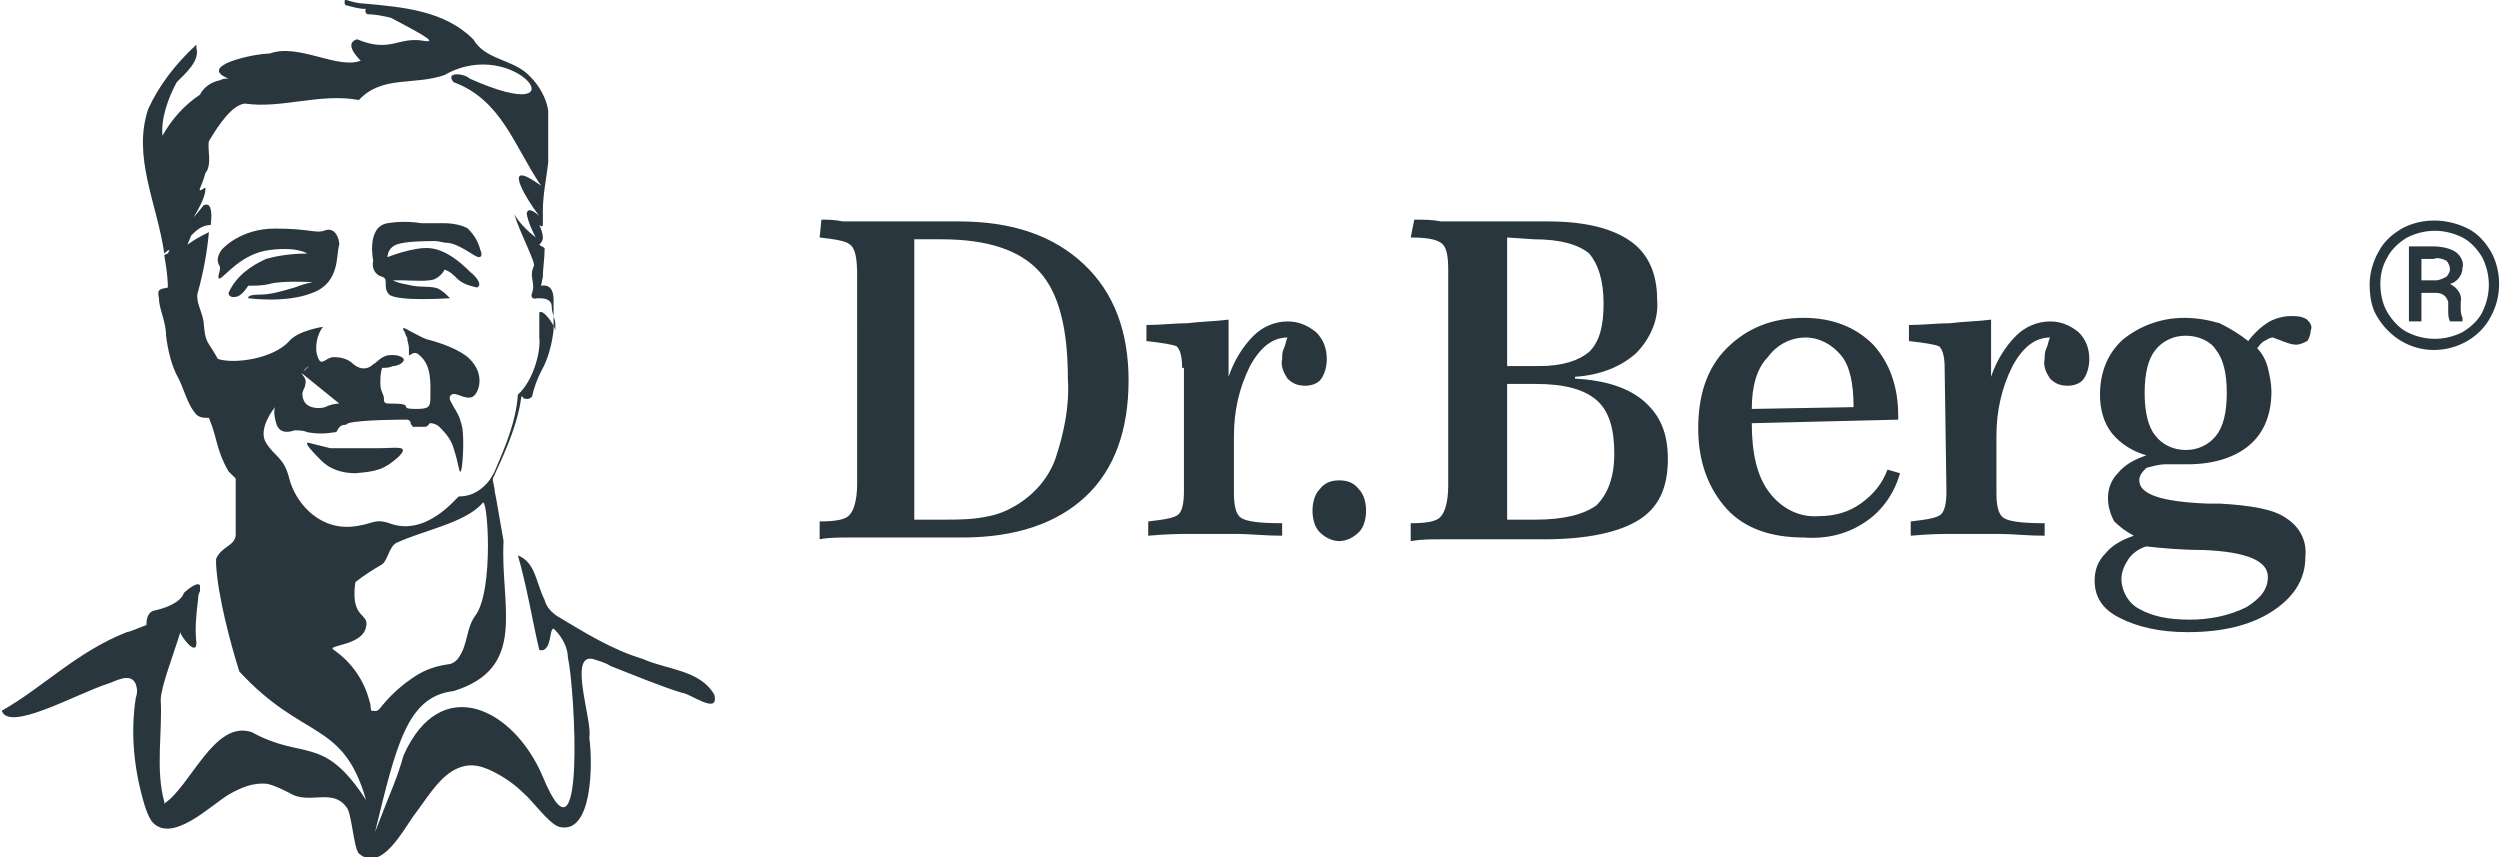 <?xml version="1.0" encoding="utf-8"?>
<!-- Generator: Adobe Illustrator 25.3.1, SVG Export Plug-In . SVG Version: 6.00 Build 0)  -->
<svg version="1.1" id="Layer_1" xmlns="http://www.w3.org/2000/svg" xmlns:xlink="http://www.w3.org/1999/xlink" x="0px" y="0px"
	 viewBox="0 0 140 48" style="enable-background:new 0 0 140 48;" xml:space="preserve">
<style type="text/css">
	.st0{fill:#2A363E;}
</style>
<path id="Group_40207" class="st0" d="M30.8,6.3L30.8,6.3L30.8,6.3L30.8,6.3z M30.6,12.3c0-0.1,0-0.3,0-0.4l0,0.2L30.6,12.3z
	 M51.2,13.3v15.8h1.7c0.8,0,1.6,0,2.5-0.2c0.5-0.1,1-0.3,1.5-0.6c1-0.6,1.8-1.5,2.2-2.6c0.5-1.5,0.8-3,0.7-4.5c0-2.8-0.5-4.8-1.6-6
	c-1.1-1.2-2.9-1.8-5.5-1.8H51.2z M46,12.3c0.4,0,0.7,0,1.2,0.1c0.4,0,1,0,1.9,0c0.5,0,1.2,0,2.2,0c1,0,1.8,0,2.4,0
	c3,0,5.3,0.8,7,2.4c1.7,1.6,2.5,3.8,2.5,6.5c0,2.8-0.8,5-2.4,6.5c-1.6,1.5-3.9,2.3-6.9,2.3c-0.5,0-1.3,0-2.3,0c-1,0-1.8,0-2.4,0
	c-0.6,0-1.1,0-1.7,0c-0.5,0-1.1,0-1.6,0.1v-1c0.9,0,1.5-0.1,1.7-0.4c0.2-0.2,0.4-0.8,0.4-1.7V15.4c0-0.9-0.1-1.5-0.4-1.7
	c-0.2-0.2-0.8-0.3-1.7-0.4L46,12.3L46,12.3z M66.2,20.6c0-0.6-0.1-1-0.3-1.2c-0.2-0.1-0.8-0.2-1.7-0.3v-0.9c0.8,0,1.6-0.1,2.3-0.1
	c0.8-0.1,1.5-0.1,2.3-0.2v3.2c0.3-0.9,0.8-1.7,1.4-2.3c0.5-0.5,1.2-0.8,1.9-0.8c0.6,0,1.1,0.2,1.6,0.6c0.4,0.4,0.6,0.9,0.6,1.5
	c0,0.4-0.1,0.8-0.3,1.1c-0.2,0.3-0.6,0.4-0.9,0.4c-0.4,0-0.7-0.1-1-0.4c-0.2-0.3-0.4-0.7-0.3-1.1c0-0.2,0-0.4,0.1-0.6
	c0.1-0.2,0.1-0.4,0.2-0.6h0c-0.8,0-1.5,0.5-2.1,1.6c-0.6,1.2-0.9,2.5-0.9,3.9v3.2c0,0.7,0.1,1.2,0.4,1.4s1,0.3,2.3,0.3V30
	c-1,0-1.8-0.1-2.5-0.1s-1.2,0-1.7,0c-0.2,0-0.5,0-1,0c-0.4,0-1.2,0-2.3,0.1v-0.8c0.9-0.1,1.5-0.2,1.7-0.4c0.2-0.2,0.3-0.6,0.3-1.3
	V20.6z M75,26.9c0.4,0,0.8,0.1,1.1,0.5c0.3,0.3,0.4,0.8,0.4,1.2c0,0.4-0.1,0.9-0.4,1.2c-0.3,0.3-0.7,0.5-1.1,0.5
	c-0.4,0-0.8-0.2-1.1-0.5c-0.3-0.3-0.4-0.8-0.4-1.2c0-0.4,0.1-0.9,0.4-1.2C74.2,27,74.6,26.9,75,26.9 M84.4,21.5v7.6H86
	c1.6,0,2.7-0.3,3.4-0.8c0.6-0.6,1-1.5,1-2.9c0-1.4-0.3-2.4-1-3c-0.7-0.6-1.8-0.9-3.4-0.9H84.4z M84.4,13.3v7.2h1.8
	c1.3,0,2.2-0.3,2.8-0.8c0.6-0.6,0.8-1.5,0.8-2.7c0-1.3-0.3-2.2-0.8-2.8c-0.6-0.5-1.6-0.8-3.1-0.8L84.4,13.3L84.4,13.3z M79.2,12.3
	c0.5,0,1,0,1.5,0.1c0.5,0,1,0,1.5,0c1,0,1.9,0,2.9,0c1,0,1.5,0,1.6,0c2.1,0,3.6,0.4,4.6,1.1c1,0.7,1.5,1.8,1.5,3.3
	c0.1,1.1-0.4,2.2-1.2,3c-0.8,0.7-1.9,1.2-3.4,1.3v0.1c1.7,0.1,3,0.5,3.9,1.3c0.9,0.8,1.3,1.8,1.3,3.2c0,1.6-0.5,2.7-1.6,3.4
	s-2.9,1.1-5.3,1.1c-0.6,0-1.4,0-2.3,0c-0.9,0-1.6,0-1.9,0c-0.5,0-1,0-1.6,0c-0.6,0-1.1,0-1.7,0.1v-1c0.9,0,1.5-0.1,1.7-0.4
	c0.2-0.2,0.4-0.8,0.4-1.7V15.1c0-0.8-0.1-1.3-0.4-1.5s-0.8-0.3-1.7-0.3L79.2,12.3z M98.1,22.9l5.7-0.1c0-1.3-0.2-2.3-0.7-2.9
	s-1.2-1-2-1c-0.8,0-1.6,0.4-2.1,1.1C98.4,20.6,98.1,21.6,98.1,22.9 M98.1,23.7c0,1.7,0.3,3,1,3.9c0.7,0.9,1.7,1.4,2.8,1.3
	c0.8,0,1.6-0.2,2.3-0.7c0.7-0.5,1.2-1.1,1.5-1.9l0.7,0.2c-0.3,1.1-1,2.1-1.9,2.7c-1,0.7-2.2,1-3.5,0.9c-1.8,0-3.3-0.5-4.3-1.6
	c-1-1.1-1.6-2.6-1.6-4.5c0-1.9,0.5-3.4,1.6-4.5c1.1-1.1,2.5-1.7,4.3-1.7c1.6,0,2.9,0.5,3.9,1.5c0.9,1,1.4,2.3,1.4,4v0.2L98.1,23.7z
	 M108.9,20.6c0-0.6-0.1-1-0.3-1.2c-0.2-0.1-0.8-0.2-1.7-0.3v-0.9c0.8,0,1.6-0.1,2.3-0.1c0.8-0.1,1.5-0.1,2.3-0.2v3.2
	c0.3-0.9,0.8-1.7,1.4-2.3c0.5-0.5,1.2-0.8,1.9-0.8c0.6,0,1.1,0.2,1.6,0.6c0.4,0.4,0.6,0.9,0.6,1.5c0,0.4-0.1,0.8-0.3,1.1
	c-0.2,0.3-0.6,0.4-0.9,0.4c-0.4,0-0.7-0.1-1-0.4c-0.2-0.3-0.4-0.7-0.3-1.1c0-0.2,0-0.4,0.1-0.6c0.1-0.2,0.1-0.4,0.2-0.6h0
	c-0.8,0-1.5,0.5-2.1,1.6c-0.6,1.2-0.9,2.5-0.9,3.9v3.2c0,0.7,0.1,1.2,0.4,1.4c0.3,0.2,1,0.3,2.3,0.3V30c-1,0-1.8-0.1-2.5-0.1
	c-0.6,0-1.2,0-1.7,0c-0.2,0-0.5,0-1,0s-1.2,0-2.3,0.1v-0.8c0.9-0.1,1.5-0.2,1.7-0.4s0.3-0.6,0.3-1.3L108.9,20.6z M122.4,18.8
	c-0.7,0-1.3,0.3-1.7,0.8c-0.4,0.5-0.6,1.3-0.6,2.4c0,1.1,0.2,1.9,0.6,2.4c0.4,0.5,1,0.8,1.7,0.8c0.7,0,1.3-0.3,1.7-0.8
	c0.4-0.5,0.6-1.3,0.6-2.4c0-1.1-0.2-1.9-0.6-2.4C123.8,19.1,123.1,18.8,122.4,18.8 M120.2,30.6c-0.4,0.1-0.8,0.4-1,0.7
	c-0.2,0.3-0.4,0.7-0.4,1.1c0,0.7,0.4,1.4,1,1.7c0.7,0.4,1.6,0.6,2.8,0.6c1.1,0,2.2-0.2,3.2-0.7c0.8-0.5,1.2-1,1.2-1.7
	c0-0.9-1.2-1.4-3.6-1.5C122.2,30.8,121.1,30.7,120.2,30.6 M125.9,19.1c0.3-0.4,0.7-0.8,1.2-1.1c0.4-0.2,0.8-0.3,1.2-0.3
	c0.3,0,0.6,0,0.9,0.2c0.2,0.2,0.3,0.4,0.2,0.6c0,0.2-0.1,0.5-0.2,0.6c-0.2,0.1-0.4,0.2-0.6,0.2c-0.3,0-0.5-0.1-0.8-0.2
	c-0.2-0.1-0.3-0.1-0.5-0.2c-0.2,0-0.3,0.1-0.5,0.2c-0.2,0.1-0.3,0.3-0.4,0.4c0.3,0.3,0.5,0.7,0.6,1.1c0.1,0.4,0.2,0.9,0.2,1.3
	c0,1.3-0.4,2.3-1.2,3c-0.8,0.7-2,1.1-3.5,1.1c-0.1,0-0.2,0-0.5,0c-0.3,0-0.5,0-0.7,0c-0.4,0-0.7,0.1-1.1,0.2
	c-0.2,0.2-0.4,0.4-0.4,0.7c0,0.8,1.3,1.2,3.8,1.3c0.3,0,0.5,0,0.7,0c1.7,0.1,3,0.3,3.7,0.8c0.8,0.5,1.2,1.3,1.1,2.2
	c0,1.2-0.6,2.2-1.8,3c-1.2,0.8-2.8,1.2-4.8,1.2c-1.6,0-2.8-0.3-3.8-0.8c-1-0.5-1.4-1.2-1.4-2.1c0-0.6,0.2-1.1,0.6-1.5
	c0.4-0.5,1-0.8,1.6-1c-0.4-0.2-0.8-0.5-1.1-0.8c-0.5-0.9-0.5-2,0.2-2.7c0.4-0.5,1-0.8,1.6-1c-0.7-0.2-1.4-0.6-1.9-1.2
	c-0.5-0.6-0.7-1.4-0.7-2.2c0-1.2,0.4-2.3,1.3-3.1c1-0.8,2.2-1.2,3.4-1.2c0.7,0,1.3,0.1,2,0.3C124.9,18.4,125.4,18.7,125.9,19.1
	 M132.7,15.9c0-0.6,0.2-1.3,0.5-1.8c0.3-0.6,0.8-1,1.3-1.3c1.1-0.6,2.5-0.6,3.7,0c0.6,0.3,1,0.8,1.3,1.3c0.6,1.1,0.6,2.5,0,3.6
	c-0.6,1.2-1.9,1.9-3.2,1.9s-2.5-0.7-3.2-1.9C132.8,17.2,132.7,16.6,132.7,15.9 M133.3,15.9c0,0.5,0.1,1.1,0.4,1.6s0.7,0.9,1.1,1.1
	c1,0.5,2.1,0.5,3.1,0c0.5-0.3,0.9-0.7,1.1-1.1c0.5-1,0.5-2.1,0-3.1c-0.3-0.5-0.7-0.9-1.1-1.1c-1-0.5-2.1-0.5-3.1,0
	c-0.5,0.3-0.9,0.7-1.1,1.1C133.4,14.9,133.3,15.4,133.3,15.9 M135.6,16.3V18h-0.7v-4.2h1.4c0.4,0,0.9,0.1,1.2,0.3
	c0.3,0.2,0.5,0.6,0.4,0.9c0,0.4-0.3,0.8-0.7,0.9c0.4,0.2,0.7,0.6,0.6,1v0.3c0,0.2,0,0.4,0.1,0.6V18h-0.7c-0.1-0.2-0.1-0.4-0.1-0.6
	c0-0.2,0-0.4,0-0.5c-0.1-0.3-0.3-0.5-0.7-0.5H135.6z M135.6,15.7h0.8c0.2,0,0.4-0.1,0.6-0.2c0.1-0.1,0.2-0.3,0.2-0.4
	c0-0.2-0.1-0.4-0.2-0.5c-0.2-0.1-0.5-0.2-0.7-0.1h-0.7L135.6,15.7z M40,38.9c-0.8-1.4-2.7-1.4-4-2c-1.7-0.5-3.3-1.5-4.8-2.4
	c-0.3-0.2-0.6-0.5-0.7-0.9C30,32.6,30,31.5,29,31.1c0.5,1.7,0.8,3.6,1.2,5.3c0.8,0.2,0.5-1.6,0.9-1.1c0.4,0.4,0.7,1,0.7,1.5
	c0.4,1.8,1,12.5-1.4,6.7c-1.6-3.8-5.7-5.9-7.8-1.2C22.2,43.7,22,44,21,46.6c1.2-4.9,1.8-7.6,4.4-7.9c4.2-1.3,2.6-4.8,2.8-8.4
	L27.8,28l-0.1-0.5l0-0.1l-0.1-0.5l0-0.1c0.6-1.3,1.2-2.6,1.5-4l0.1-0.6c0,0,0.1,0,0.1,0.1c0.3,0.1,0.4,0,0.5-0.1
	c0.1-0.5,0.3-1,0.5-1.4c0.4-0.7,0.6-1.5,0.7-2.3c0-0.1,0-0.2,0-0.2V18c0-0.4,0-0.7,0-1.2c0-0.4-0.1-0.9-0.7-0.8h0l0.1-0.5
	c0-0.5,0.1-1,0.1-1.6c-0.1-0.1-0.2-0.1-0.3-0.2c0.1-0.1,0.2-0.2,0.2-0.4c0-0.2-0.1-0.5-0.2-0.7c0.1,0.1,0.2,0.1,0.2,0
	c0-0.1,0-0.3,0-0.4l0-0.2l0-0.2c0-0.9,0.2-1.8,0.3-2.7V6.2c0,0,0,0,0,0c-0.1-0.7-0.5-1.4-1-1.9c-0.9-1-2.5-0.9-3.2-2.1
	c-1.6-1.6-3.9-1.8-6.1-2c-0.3,0-0.7-0.1-1-0.2c-0.1,0-0.1,0-0.1,0.1s0,0.2,0.1,0.2c0.4,0.1,0.7,0.2,1.1,0.2c-0.1,0.1,0,0.3,0.1,0.3
	c0.4,0,0.9,0.1,1.3,0.2c1.3,0.7,2.7,1.4,1.9,1.3c-1.5-0.3-1.9,0.7-3.8-0.1c-0.7,0.2-0.1,0.9,0.2,1.2c-1.3,0.5-3.5-1-5.1-0.4
	c-0.9,0-4.1,0.7-2.3,1.4c-0.2,0-0.3,0-0.5,0.1c-0.5,0.1-0.9,0.4-1.1,0.8c-0.9,0.6-1.6,1.4-2.1,2.3c-0.1-0.9,0.3-2.1,0.8-3
	c0.5-0.5,1.3-1.2,1.1-1.9l0,0c0,0,0,0,0-0.1c0,0,0,0,0-0.1l0,0l0,0c0,0,0,0,0,0l0,0l0,0c0,0,0,0,0,0l0,0l0,0c0,0,0,0,0,0
	C9.8,3.6,8.9,4.8,8.3,6.1c-0.9,2.7,0.5,5.3,0.9,8.1c0.1-0.1,0.2-0.2,0.3-0.2l-0.1,0.2c-0.1,0-0.2,0.1-0.2,0.1
	c0.1,0.6,0.2,1.2,0.2,1.8c-0.5,0.1-0.6,0.1-0.5,0.6c0,0.6,0.4,1.3,0.4,2.1c0.1,0.8,0.3,1.7,0.7,2.4c0.3,0.6,0.5,1.4,0.9,1.9
	c0.2,0.3,0.5,0.3,0.8,0.3c0.5,1.2,0.4,1.8,1.1,3l0.4,0.4V30c-0.1,0.6-0.8,0.6-1.1,1.3c0,0.1,0,0.2,0,0.3c0.1,1.8,0.8,4.4,1.3,6
	c3.6,3.9,5.8,2.7,7.1,7.2c-2.4-3.7-3.5-2.2-6.4-3.8c-2.1-0.7-3.4,3-4.9,4c0,0,0,0,0,0c0,0,0-0.1,0-0.1C8.7,43.1,9.1,41,9,39.2
	c0-0.7,0.7-2.5,1.1-3.8c0,0.2,0.9,1.4,0.9,0.6c-0.1-0.8,0-1.7,0.1-2.5c0-0.1,0-0.2,0.1-0.4c0,0,0,0,0,0l0,0c0-0.1,0-0.1,0-0.2
	s0-0.1,0-0.1c-0.1-0.3-0.8,0.3-0.9,0.4c-0.2,0.6-1.2,0.9-1.7,1c-0.3,0.1-0.4,0.4-0.4,0.8c-0.5,0.2-1,0.4-1.1,0.4
	c-2.8,1.1-4.7,3.1-7,4.4c0.4,1.2,4.1-0.9,5.9-1.5c0.4-0.1,1.3-0.7,1.6,0c0.1,0.3,0.1,0.5,0,0.8c-0.3,2-0.1,4,0.5,6
	c0.1,0.3,0.2,0.6,0.4,0.9c1.1,1.3,3.3-0.9,4.3-1.5c0.7-0.4,1.4-0.7,2.2-0.6c0.4,0.1,0.8,0.3,1.2,0.5c1.1,0.7,2.4-0.3,3.2,0.8
	c0.3,0.3,0.4,2.3,0.7,2.6c1.3,1.1,2.5-1.4,3.2-2.3c0.6-0.8,1.2-1.8,2-2.3c0.8-0.5,1.5-0.4,2.3,0c0.6,0.3,1.2,0.7,1.7,1.2
	c0.5,0.4,1.4,1.7,2,1.9c1.9,0.5,1.9-3.6,1.7-5c0.2-0.9-1.2-4.7,0.2-4.4c0.3,0.1,0.7,0.2,1,0.4c1.3,0.5,2.7,1.1,4,1.5
	C38.6,38.8,40.3,40.1,40,38.9 M16.2,26.8c-0.3-1.2-0.8-1.2-1.3-2c-0.5-0.8,0.5-2,0.5-2c-0.1,0.3,0,0.7,0.1,1c0.2,0.5,0.7,0.4,1,0.3
	c0.2,0,0.5,0,0.7,0.1c0.5,0.1,1,0.1,1.6,0c0.1,0,0.1-0.3,0.4-0.4c0.1,0,0.2,0,0.3-0.1c0.7-0.2,3.1-0.2,3.3-0.2
	c0.1,0,0.2,0.1,0.2,0.2c0,0.1,0.1,0.1,0.1,0.2c0.1,0,0.6,0,0.7,0c0.2,0,0.2-0.2,0.3-0.2c0.2,0,0.4,0.1,0.5,0.2c0,0,0.1,0.1,0.1,0.1
	c0.3,0.3,0.6,0.7,0.7,1.1c0.3,0.9,0.3,1.4,0.4,1.3c0.1-0.1,0.2-1.6,0.1-2.4c-0.2-0.9-0.3-0.8-0.7-1.6c-0.1-0.3,0.2-0.4,0.4-0.3
	c0.1,0,0.6,0.3,0.9,0.1c0.3-0.2,0.7-1.2-0.2-2.1c-0.5-0.5-1.6-0.9-2.4-1.1c-0.3-0.1-1-0.5-1.2-0.6c-0.2-0.1-0.1,0.1-0.1,0.1
	c0.1,0.1,0.1,0.3,0.2,0.4c0,0.2,0.1,0.4,0.1,0.6v0c0,0.1,0,0.3,0,0.4c0.1,0,0.3-0.3,0.6,0c0.7,0.6,0.6,1.6,0.6,2.4
	c0,0.5-0.1,0.6-0.8,0.6c-0.7,0-0.5-0.1-0.6-0.2c-0.1-0.1-0.6-0.1-0.9-0.1s-0.3-0.1-0.3-0.3c0-0.2-0.2-0.4-0.2-0.8
	c0-0.3,0-0.6,0.1-0.9c0.2,0,0.4,0,0.6-0.1c0.2,0,0.5-0.1,0.6-0.3c0.1-0.1-0.2-0.4-0.9-0.3c-0.4,0.1-0.6,0.4-0.8,0.5
	c-0.2,0.2-0.6,0.4-1.1,0c-0.3-0.3-0.7-0.4-1.1-0.4s-0.6,0.4-0.8,0.2c-0.4-0.6-0.1-1.6,0.2-1.9c0,0-1.4,0.2-1.9,0.8
	c-0.9,1-3.1,1.3-4,1c-0.6-1.1-0.7-0.8-0.8-2.1c-0.1-0.6-0.5-1.2-0.3-1.7c0.3-1.1,0.5-2.2,0.6-3.3c-0.4,0.2-0.8,0.4-1.2,0.7l0.2-0.5
	c0,0,0.1-0.1,0.1-0.1c0.3-0.3,0.6-0.5,1-0.5c0.1-0.8,0-1.3-0.4-1.1c-1.3,1.6,0.2-0.2,0.1-1c-0.6,0.4-0.2,0,0-0.8
	c0.4-0.5,0.1-1.3,0.2-1.8c0.6-1,1.3-2,2-2.1c2.1,0.3,4.2-0.6,6.4-0.2c1.3-1.4,3.1-0.8,4.8-1.4c4-2.3,7.9,3.1,1.4,0.2
	c-0.3-0.3-1.4-0.4-0.9,0.2c2.7,1,3.4,3.6,4.9,5.8c-2.2-1.6-1,0.5-0.1,1.7c-0.3-0.3-0.7-0.5-0.7-0.1c0.1,0.5,0.3,0.9,0.5,1.3
	c-0.5-0.4-0.9-0.8-1.2-1.3c0.3,1,1.2,2.7,1.1,2.9c-0.3,0.6,0.1,0.9-0.1,1.5c-0.1,0.2,0,0.4,0.3,0.3c0.3,0,0.8,0,0.8,0.5
	c0,0.4,0.2,0.6,0.2,1c0,0.1,0,0.2,0,0.3c-0.1-0.4-0.7-1.2-0.9-1c0,0.5,0,0.9,0,1.4c0.1,0.7-0.3,2.4-1.2,3.2
	c-0.1,1.5-0.7,2.9-1.3,4.3c-0.2,0.4-0.4,0.7-0.8,1c-0.4,0.3-0.8,0.4-1.2,0.4c-0.1,0-1.8,2.3-3.9,1.5c-0.9-0.3-0.9,0.1-2.2,0.2
	C17.7,29.6,16.5,28,16.2,26.8 M19,22.6c-0.3,0-0.6,0.1-0.8,0.2c-0.3,0.1-1,0.1-1.2-0.4c-0.2-0.5,0.1-0.6,0.1-0.9
	c0.1-0.3-0.2-0.5-0.2-0.6 M17,20.8c0.1-0.2,0.3-0.3,0.3-0.3 M20.7,39.3c-0.3-1.2-1-2.2-2-2.9c-0.5-0.3,1.6-0.2,1.8-1.3
	c0.2-0.8-0.9-0.4-0.6-2.5c0.5-0.4,1-0.7,1.5-1c0.3-0.2,0.4-1,0.8-1.2c1.5-0.7,3.8-1.1,4.8-2.2c0.3-0.7,0.7,4.9-0.4,6.3
	c-0.5,0.7-0.4,1.6-0.9,2.3c-0.1,0.2-0.4,0.4-0.6,0.4c-0.7,0.1-1.3,0.3-1.9,0.7c-0.6,0.4-1.2,0.9-1.7,1.5c-0.2,0.2-0.3,0.5-0.6,0.4
	C20.7,39.9,20.8,39.5,20.7,39.3 M22.3,25.6c0.7-0.7-0.1-0.5-1.1-0.5c-1,0-2.1,0-2.7,0c-0.4-0.1-0.8-0.2-1.2-0.3
	c-0.4-0.1,0.4,0.7,0.7,1c0.5,0.5,1.2,0.7,1.9,0.7C21.1,26.4,21.5,26.3,22.3,25.6 M18.2,12.9c-0.5,0.2-0.8-0.1-2.8-0.1s-3,1.2-3,1.2
	c-0.2,0.3-0.3,0.6-0.1,0.9c0.1,0.2-0.2,0.7,0,0.7c0.3-0.1,1.2-1.4,2.8-1.6s2.1,0.2,2.1,0.2c-0.8,0-1.6,0.1-2.3,0.3
	c-0.9,0.4-1.7,1-2.1,1.9c0,0.2,0.2,0.3,0.5,0.2c0.3-0.1,0.6-0.6,0.6-0.6c0.4,0,0.8,0,1.2-0.1c0.7-0.2,2.4-0.1,2.4-0.1
	s-0.5,0.1-1,0.3c-0.7,0.2-1.3,0.4-2,0.4c-0.7,0-0.6,0.2-0.6,0.2s2.1,0.3,3.6-0.3c1.6-0.6,1.3-2.2,1.5-2.7
	C19,13.4,18.8,12.7,18.2,12.9 M26.3,15.2c-0.5-0.5-1.3-1.2-2.2-1.3s-2.4,0.5-2.4,0.5c0-0.3,0.2-0.6,0.5-0.7c0.5-0.2,1.7-0.2,2.2-0.2
	c0.2,0,0.4,0.1,0.7,0.1h0c0.7,0.1,1.5,0.8,1.7,0.8c0.3,0,0.1-0.4,0.1-0.4c-0.1-0.4-0.3-0.8-0.7-1.2c-0.3-0.2-0.9-0.3-1.3-0.3
	c-0.2,0-0.4,0-0.6,0c-0.2,0-0.4,0-0.7,0c-0.6-0.1-1.3-0.1-1.9,0c-1.2,0.2-0.8,2.1-0.8,2.1c-0.1,0.4,0.1,0.8,0.5,0.9
	c0.4,0.1,0,0.6,0.4,1c0.5,0.4,3.4,0.2,3.4,0.2c-0.2-0.2-0.4-0.4-0.6-0.5c-0.3-0.2-1-0.1-1.5-0.2c-0.4-0.1-0.7-0.1-1.1-0.3
	c0.2,0,0.4,0,0.6,0c0.4,0,1.5,0.1,1.8-0.1c0.2-0.1,0.4-0.3,0.5-0.5c0.3,0.1,0.5,0.3,0.7,0.5c0.3,0.3,0.7,0.4,1.1,0.5
	C27,16,26.8,15.6,26.3,15.2"/>
</svg>
